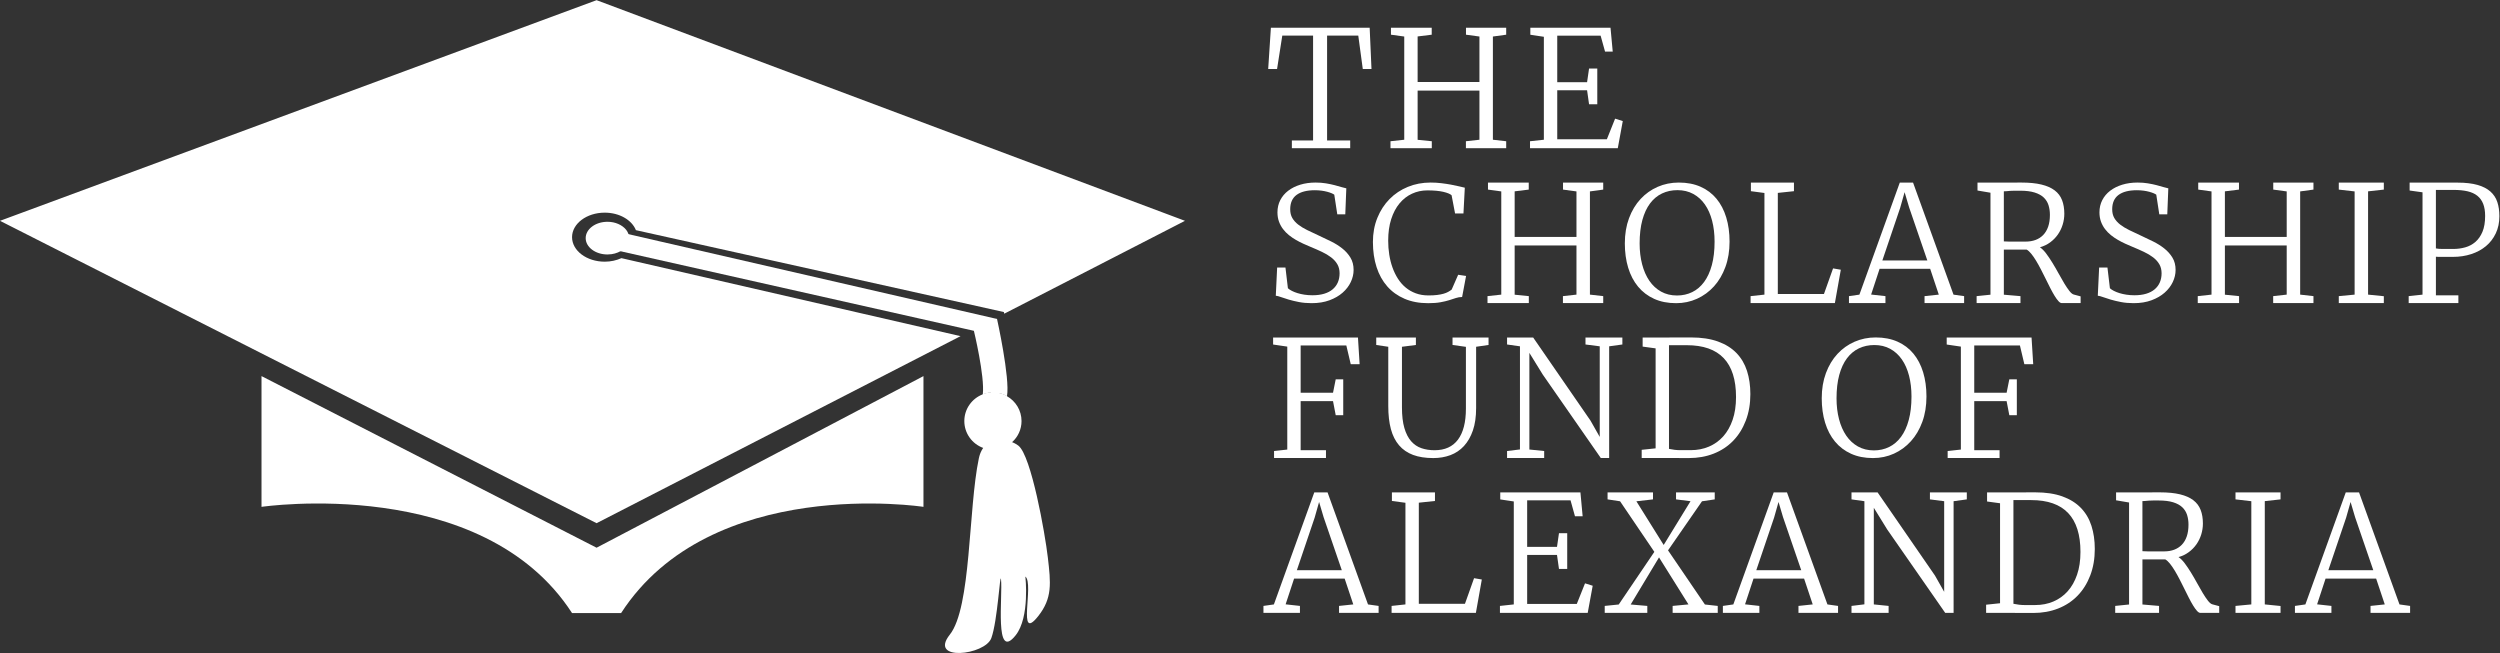 <?xml version="1.0" encoding="UTF-8" standalone="no"?>
<svg
   xmlns:dc="http://purl.org/dc/elements/1.1/"
   xmlns:cc="http://creativecommons.org/ns#"
   xmlns:rdf="http://www.w3.org/1999/02/22-rdf-syntax-ns#"
   xmlns:svg="http://www.w3.org/2000/svg"
   xmlns="http://www.w3.org/2000/svg"
   version="1.1"
   id="svg2"
   xml:space="preserve"
   width="824"
   height="215.227"
   viewBox="0 0 824 215.227"><rect x="0" y="0" width="824" height="215.227" fill="#333333" stroke="none"/><defs
     id="defs6" /><g
     id="g10"
     transform="matrix(1.333,0,0,-1.333,0,215.227)"><g
       id="g12"
       transform="scale(0.1)"><path
         d="m 3194.29,1267.34 h 52.45 v 259.3 h -76.12 l -12.92,-82.61 h -21.93 l 6.66,101.99 h 244.24 l 4.5,-101.99 h -21.53 l -11.15,82.61 h -77.11 v -259.3 h 57.15 v -19.18 h -144.24 v 19.18"
         style="fill:#ffffff;fill-opacity:1;fill-rule:nonzero;stroke:none"
         id="path14" /><path
         d="m 3438.13,1265.38 34.05,3.72 v 255.19 l -32.87,4.51 v 17.22 h 100.78 v -17.22 l -34.84,-4.31 v -112.72 h 152.85 v 112.52 l -33.27,4.51 v 17.22 h 99.42 v -17.22 l -32.88,-4.51 V 1269.1 l 32.88,-3.72 v -17.22 h -99.61 v 17.22 l 33.46,3.72 v 121.53 H 3505.25 V 1268.9 l 35.03,-3.52 v -17.22 h -102.15 v 17.22"
         style="fill:#ffffff;fill-opacity:1;fill-rule:nonzero;stroke:none"
         id="path16" /><path
         d="m 3783.13,1265.38 34.25,3.72 v 254.56 l -33.46,5.04 v 17.32 h 198.25 l 5.48,-58.95 h -18.99 l -10.95,39.38 h -107.25 v -115.07 h 73.78 l 4.89,33.85 h 20.35 v -88.46 h -20.35 l -4.89,34.64 h -73.78 v -121.14 h 122.7 l 20.36,50.96 18.98,-5.98 -12.33,-67.09 h -217.04 v 17.22"
         style="fill:#ffffff;fill-opacity:1;fill-rule:nonzero;stroke:none"
         id="path18" /><path
         d="m 3157.89,953.09 h 20.55 l 6.06,-51.207 c 2.36,-2.168 5.55,-4.289 9.59,-6.383 4.05,-2.098 8.71,-3.969 14,-5.625 5.28,-1.648 11.06,-2.945 17.32,-3.902 6.26,-0.946 12.85,-1.426 19.77,-1.426 11.08,0 20.81,1.277 29.16,3.82 8.35,2.543 15.33,6.196 20.93,10.973 5.62,4.758 9.86,10.488 12.73,17.152 2.87,6.676 4.3,14.156 4.3,22.422 0,8.52 -1.86,15.957 -5.58,22.32 -3.71,6.348 -8.8,12.016 -15.26,16.973 -6.46,4.953 -14.06,9.5 -22.8,13.633 -8.74,4.144 -18.2,8.3 -28.38,12.5 -5.48,2.29 -11.32,4.83 -17.52,7.62 -6.19,2.81 -12.32,5.95 -18.39,9.45 -6.07,3.5 -11.84,7.44 -17.32,11.83 -5.48,4.39 -10.34,9.37 -14.58,14.97 -4.24,5.59 -7.6,11.8 -10.08,18.59 -2.48,6.81 -3.72,14.41 -3.72,22.8 0,11.07 2.32,21.12 6.96,30.14 4.62,9.03 11.11,16.76 19.47,23.17 8.35,6.43 18.29,11.42 29.84,14.98 11.54,3.56 24.23,5.34 38.06,5.34 9,0 17.49,-0.65 25.45,-1.95 7.96,-1.31 15.16,-2.81 21.62,-4.51 6.45,-1.69 12.14,-3.29 17.03,-4.79 4.89,-1.5 8.84,-2.51 11.84,-3.03 l -2.55,-64.29 h -19.77 l -7.43,48.54 c -1.44,1.14 -3.65,2.35 -6.65,3.62 -3.01,1.27 -6.62,2.47 -10.87,3.62 -4.24,1.15 -8.96,2.06 -14.19,2.77 -5.21,0.69 -10.62,1.04 -16.24,1.04 -19.83,0 -34.96,-3.88 -45.4,-11.64 -10.44,-7.76 -15.65,-19.59 -15.65,-35.48 0,-8.4 1.72,-15.58 5.18,-21.55 3.46,-5.98 8.28,-11.38 14.48,-16.22 6.19,-4.83 13.64,-9.38 22.31,-13.63 8.68,-4.27 18.3,-8.81 28.87,-13.65 9.91,-4.58 19.96,-9.37 30.13,-14.4 10.18,-5.02 19.42,-10.8 27.7,-17.36 8.28,-6.543 15.04,-14.113 20.25,-22.699 5.23,-8.582 7.83,-18.726 7.83,-30.426 0,-10.175 -2.31,-20.156 -6.95,-29.953 -4.63,-9.781 -11.35,-18.566 -20.16,-26.32 -8.8,-7.754 -19.63,-14.016 -32.49,-18.789 -12.84,-4.774 -27.55,-7.156 -44.13,-7.156 -11.34,0 -21.75,0.914 -31.21,2.742 -9.46,1.824 -17.94,3.851 -25.44,6.066 -7.5,2.219 -13.92,4.309 -19.27,6.262 -5.36,1.957 -9.59,3.066 -12.73,3.328 l 3.33,69.715"
         style="fill:#ffffff;fill-opacity:1;fill-rule:nonzero;stroke:none"
         id="path20" /><path
         d="m 3394.68,1016.11 c 0,21.78 3.65,41.68 10.96,59.71 7.31,18.02 17.36,33.53 30.14,46.52 12.78,13 27.85,23.06 45.21,30.2 17.35,7.12 36.14,10.69 56.36,10.69 9,0 17.81,-0.52 26.42,-1.56 8.61,-1.05 16.63,-2.25 24.07,-3.63 7.44,-1.36 14.09,-2.76 19.96,-4.2 5.87,-1.43 10.57,-2.54 14.09,-3.33 l -3.33,-63.76 h -20.74 l -8.61,45.12 c -3.65,3.29 -10.57,6.11 -20.74,8.47 -10.18,2.34 -23.23,3.52 -39.14,3.52 -13.57,0 -26.26,-2.73 -38.07,-8.19 -11.81,-5.46 -22.08,-13.46 -30.82,-23.99 -8.74,-10.54 -15.6,-23.51 -20.55,-38.94 -4.96,-15.42 -7.44,-33.16 -7.44,-53.2 0,-11.82 0.88,-23.333 2.65,-34.571 1.76,-11.231 4.43,-21.867 8.02,-31.891 3.59,-10.023 8.09,-19.254 13.5,-27.703 5.42,-8.434 11.81,-15.711 19.18,-21.797 7.37,-6.09 15.72,-10.851 25.05,-14.277 9.33,-3.426 19.74,-5.145 31.22,-5.145 8.35,0 15.52,0.383 21.52,1.145 6.01,0.75 11.22,1.762 15.66,3.031 4.43,1.262 8.25,2.773 11.45,4.547 3.2,1.773 6.1,3.66 8.7,5.684 l 16.06,36.683 19.57,-2.933 -9.79,-52.067 c -5.35,0 -10.47,-0.828 -15.37,-2.48 -4.89,-1.657 -10.4,-3.438 -16.53,-5.352 -6.13,-1.922 -13.34,-3.641 -21.62,-5.152 -8.29,-1.524 -18.43,-2.285 -30.44,-2.285 -21.91,0 -41.36,3.632 -58.32,10.894 -16.95,7.258 -31.24,17.477 -42.85,30.664 -11.61,13.188 -20.42,29.074 -26.43,47.676 -5.99,18.59 -9,39.223 -9,61.899"
         style="fill:#ffffff;fill-opacity:1;fill-rule:nonzero;stroke:none"
         id="path22" /><path
         d="m 3678.04,882.395 34.05,3.722 v 255.203 l -32.88,4.49 v 17.23 H 3780 v -17.23 l -34.83,-4.3 v -112.73 h 152.84 v 112.54 l -33.26,4.49 v 17.23 h 99.41 v -17.23 l -32.88,-4.49 V 886.117 l 32.88,-3.722 v -17.223 h -99.62 v 17.223 l 33.47,3.722 V 1007.65 H 3745.17 V 885.922 l 35.03,-3.527 v -17.223 h -102.16 v 17.223"
         style="fill:#ffffff;fill-opacity:1;fill-rule:nonzero;stroke:none"
         id="path24" /><path
         d="m 4146.54,883.961 c 13.7,0 26.26,2.793 37.68,8.387 11.41,5.574 21.23,13.957 29.45,25.125 8.22,11.175 14.58,25.07 19.08,41.703 4.51,16.629 6.75,35.992 6.75,58.074 0,18.66 -2.02,35.8 -6.06,51.41 -4.05,15.61 -9.98,29.04 -17.81,40.28 -7.83,11.23 -17.46,19.96 -28.87,26.17 -11.42,6.23 -24.43,9.34 -39.05,9.34 -13.95,0 -26.67,-2.74 -38.15,-8.19 -11.48,-5.46 -21.34,-13.65 -29.55,-24.56 -8.22,-10.91 -14.58,-24.63 -19.08,-41.13 -4.5,-16.51 -6.76,-35.81 -6.76,-57.89 0,-18.668 2.06,-35.867 6.17,-51.598 4.1,-15.742 10.08,-29.32 17.9,-40.754 7.83,-11.426 17.48,-20.34 28.97,-26.758 11.48,-6.398 24.6,-9.609 39.33,-9.609 z m -2.34,-18.984 c -20.35,0 -38.39,3.554 -54.11,10.679 -15.72,7.121 -28.97,17.168 -39.74,30.137 -10.76,12.961 -18.91,28.531 -24.46,46.719 -5.54,18.179 -8.31,38.261 -8.31,60.258 0,23.02 3.46,43.8 10.37,62.36 6.91,18.57 16.41,34.35 28.48,47.39 12.07,13.03 26.19,23.07 42.36,30.13 16.18,7.05 33.6,10.58 52.25,10.58 20.36,0 38.34,-3.48 53.92,-10.43 15.6,-6.95 28.67,-16.82 39.24,-29.58 10.57,-12.76 18.59,-28.13 24.07,-46.13 5.48,-18 8.22,-37.96 8.22,-59.92 0,-23.1 -3.42,-43.998 -10.27,-62.701 -6.85,-18.692 -16.25,-34.649 -28.18,-47.852 -11.94,-13.215 -25.93,-23.449 -41.99,-30.722 -16.04,-7.286 -33.33,-10.918 -51.85,-10.918"
         style="fill:#ffffff;fill-opacity:1;fill-rule:nonzero;stroke:none"
         id="path26" /><path
         d="m 4328.53,882.395 34.24,3.722 v 251.333 l -33.46,4.43 v 21.16 h 106.46 v -21.16 l -39.92,-4.24 V 887.684 h 114.09 l 22.51,63.285 19.18,-3.27 -14.68,-82.527 h -208.42 v 17.223"
         style="fill:#ffffff;fill-opacity:1;fill-rule:nonzero;stroke:none"
         id="path28" /><path
         d="m 4765.53,970.66 -45.01,131.19 -11.16,37.57 -10.96,-38.72 -44.03,-130.04 z m -193.75,-88.265 25.83,3.675 99.81,276.97 h 32.88 l 100,-276.97 26.22,-3.675 v -17.223 h -97.85 v 17.223 l 35.24,3.722 -21.34,63.797 h -125.05 l -20.95,-63.601 35.43,-3.918 v -17.223 h -90.22 v 17.223"
         style="fill:#ffffff;fill-opacity:1;fill-rule:nonzero;stroke:none"
         id="path30" /><path
         d="m 4954.75,1017.72 c 3.52,-0.33 7.86,-0.48 13.01,-0.48 5.16,0 10.37,0 15.66,0 5.28,0 10.21,0 14.77,0 4.57,0 8.1,0 10.57,0 8.88,0 17,1.36 24.37,4.08 7.37,2.73 13.7,6.83 18.98,12.29 5.28,5.46 9.36,12.31 12.24,20.56 2.87,8.26 4.3,17.96 4.3,29.13 0,8.63 -1.14,16.59 -3.43,23.88 -2.28,7.3 -6.2,13.62 -11.73,18.96 -5.55,5.32 -13.09,9.48 -22.61,12.47 -9.52,2.98 -21.52,4.46 -36.01,4.46 -5.22,0 -9.82,0 -13.8,0 -3.98,0 -7.53,-0.12 -10.66,-0.38 -3.13,-0.26 -5.94,-0.51 -8.42,-0.77 -2.48,-0.25 -4.89,-0.38 -7.24,-0.38 z m -67.32,-135.325 34.25,3.527 v 252.168 l -32.1,5.44 v 19.51 h 49.12 c 10.7,0 20.78,0.03 30.24,0.1 9.46,0.06 19.15,0.09 29.06,0.09 19.57,0 36.11,-1.62 49.61,-4.9 13.5,-3.26 24.46,-8.1 32.88,-14.51 8.42,-6.41 14.48,-14.44 18.2,-24.12 3.72,-9.67 5.58,-20.84 5.58,-33.53 0,-9.23 -1.37,-18.26 -4.11,-27.1 -2.74,-8.85 -6.69,-16.94 -11.84,-24.31 -5.16,-7.37 -11.45,-13.81 -18.89,-19.32 -7.44,-5.51 -15.91,-9.6 -25.44,-12.29 5.09,-3.396 10.21,-8.517 15.37,-15.365 5.15,-6.851 10.3,-14.48 15.45,-22.898 5.16,-8.414 10.18,-17.09 15.07,-26.028 4.9,-8.941 9.59,-17.156 14.09,-24.664 4.51,-7.5 8.77,-13.828 12.83,-18.976 4.04,-5.156 7.69,-8.125 10.95,-8.906 l 16.83,-4.504 v -16.637 h -46.77 c -2.48,0 -5.22,1.668 -8.22,5.008 -3,3.324 -6.2,7.773 -9.59,13.328 -3.39,5.543 -6.91,11.914 -10.57,19.101 -3.65,7.188 -7.37,14.633 -11.15,22.344 -3.79,7.707 -7.66,15.414 -11.65,23.125 -3.97,7.707 -7.96,14.863 -11.93,21.461 -3.99,6.602 -7.96,12.383 -11.95,17.344 -3.97,4.965 -7.86,8.5 -11.64,10.59 -3.13,0 -7.47,0 -13.01,0 -5.55,0 -11.22,0 -17.03,0 -5.81,0 -11.16,0 -16.05,0 -4.89,0 -8.31,0 -10.27,0 V 885.922 l 41.1,-3.527 v -17.223 h -108.42 v 17.223"
         style="fill:#ffffff;fill-opacity:1;fill-rule:nonzero;stroke:none"
         id="path32" /><path
         d="m 5190.37,953.09 h 20.55 l 6.06,-51.207 c 2.35,-2.168 5.55,-4.289 9.59,-6.383 4.05,-2.098 8.71,-3.969 14,-5.625 5.28,-1.648 11.05,-2.945 17.31,-3.902 6.27,-0.946 12.85,-1.426 19.77,-1.426 11.09,0 20.81,1.277 29.16,3.82 8.35,2.543 15.33,6.196 20.94,10.973 5.61,4.758 9.85,10.488 12.72,17.152 2.87,6.676 4.31,14.156 4.31,22.422 0,8.52 -1.86,15.957 -5.58,22.32 -3.72,6.348 -8.81,12.016 -15.26,16.973 -6.46,4.953 -14.07,9.5 -22.81,13.633 -8.74,4.144 -18.19,8.3 -28.38,12.5 -5.47,2.29 -11.31,4.83 -17.51,7.62 -6.2,2.81 -12.33,5.95 -18.39,9.45 -6.07,3.5 -11.84,7.44 -17.32,11.83 -5.49,4.39 -10.34,9.37 -14.58,14.97 -4.25,5.59 -7.61,11.8 -10.09,18.59 -2.47,6.81 -3.71,14.41 -3.71,22.8 0,11.07 2.32,21.12 6.95,30.14 4.62,9.03 11.12,16.76 19.47,23.17 8.35,6.43 18.3,11.42 29.84,14.98 11.55,3.56 24.24,5.34 38.07,5.34 9,0 17.48,-0.65 25.44,-1.95 7.96,-1.31 15.16,-2.81 21.63,-4.51 6.45,-1.69 12.13,-3.29 17.02,-4.79 4.89,-1.5 8.84,-2.51 11.85,-3.03 l -2.55,-64.29 h -19.77 l -7.43,48.54 c -1.44,1.14 -3.66,2.35 -6.66,3.62 -3,1.27 -6.62,2.47 -10.86,3.62 -4.24,1.15 -8.97,2.06 -14.19,2.77 -5.21,0.69 -10.63,1.04 -16.24,1.04 -19.83,0 -34.97,-3.88 -45.41,-11.64 -10.43,-7.76 -15.65,-19.59 -15.65,-35.48 0,-8.4 1.72,-15.58 5.18,-21.55 3.46,-5.98 8.29,-11.38 14.48,-16.22 6.21,-4.83 13.64,-9.38 22.32,-13.63 8.67,-4.27 18.3,-8.81 28.87,-13.65 9.91,-4.58 19.96,-9.37 30.13,-14.4 10.18,-5.02 19.41,-10.8 27.7,-17.36 8.28,-6.543 15.03,-14.113 20.25,-22.699 5.22,-8.582 7.82,-18.726 7.82,-30.426 0,-10.175 -2.31,-20.156 -6.94,-29.953 -4.63,-9.781 -11.35,-18.566 -20.16,-26.32 -8.8,-7.754 -19.63,-14.016 -32.49,-18.789 -12.85,-4.774 -27.55,-7.156 -44.13,-7.156 -11.34,0 -21.75,0.914 -31.21,2.742 -9.46,1.824 -17.94,3.851 -25.45,6.066 -7.5,2.219 -13.92,4.309 -19.27,6.262 -5.35,1.957 -9.58,3.066 -12.72,3.328 l 3.33,69.715"
         style="fill:#ffffff;fill-opacity:1;fill-rule:nonzero;stroke:none"
         id="path34" /><path
         d="m 5434.19,882.395 34.05,3.722 v 255.203 l -32.87,4.49 v 17.23 h 100.78 v -17.23 l -34.83,-4.3 v -112.73 h 152.84 v 112.54 l -33.26,4.49 v 17.23 h 99.41 v -17.23 l -32.88,-4.49 V 886.117 l 32.88,-3.722 v -17.223 h -99.61 v 17.223 l 33.46,3.722 V 1007.65 H 5501.32 V 885.922 l 35.03,-3.527 v -17.223 h -102.16 v 17.223"
         style="fill:#ffffff;fill-opacity:1;fill-rule:nonzero;stroke:none"
         id="path36" /><path
         d="m 5782.93,882.395 39.14,3.722 v 255.203 l -39.14,4.49 v 17.23 h 111.36 v -17.23 l -38.95,-4.3 V 886.117 l 38.95,-3.918 v -17.027 h -111.36 v 17.223"
         style="fill:#ffffff;fill-opacity:1;fill-rule:nonzero;stroke:none"
         id="path38" /><path
         d="m 6023.05,1000.38 c 3.78,-0.896 9.42,-1.345 16.92,-1.345 7.5,0 16.21,0 26.13,0 10.18,0 19.99,1.325 29.46,3.965 9.45,2.64 17.84,7.11 25.14,13.41 7.31,6.32 13.15,14.68 17.51,25.11 4.38,10.42 6.57,23.5 6.57,39.2 0,11.73 -1.61,21.66 -4.8,29.83 -3.2,8.18 -8.03,14.85 -14.48,20 -6.46,5.14 -14.58,8.85 -24.37,11.1 -9.78,2.25 -21.34,3.38 -34.64,3.38 -9.65,0 -17.94,0 -24.85,0 -6.91,0 -13.11,0 -18.59,0 z m -67.33,-117.985 34.25,3.687 v 253.008 l -31.9,4.43 v 19.52 h 48.53 c 6.66,0 12.4,0 17.23,0 4.82,0 9.71,0 14.68,0 4.96,0 10.4,0 16.33,0 5.94,0 13.29,0 22.03,0 19.57,0 35.94,-1.9 49.12,-5.67 13.17,-3.77 23.78,-9.22 31.79,-16.32 8.03,-7.11 13.74,-15.77 17.13,-26.01 3.39,-10.25 5.09,-21.9 5.09,-34.95 0,-15.88 -2.97,-30.06 -8.91,-42.54 -5.93,-12.48 -14.05,-23.01 -24.36,-31.59 -10.3,-8.573 -22.44,-15.132 -36.4,-19.679 -13.96,-4.539 -28.9,-6.816 -44.81,-6.816 -3.92,0 -8.16,0 -12.73,0 -4.57,0 -8.9,0 -13.01,0 -4.12,0 -7.7,0 -10.77,0 -3.06,0 -5.05,0.133 -5.96,0.39 v -95.503 h 55.57 v -19.18 h -122.9 v 17.223"
         style="fill:#ffffff;fill-opacity:1;fill-rule:nonzero;stroke:none"
         id="path40" /><path
         d="m 3150.25,499.398 32.69,3.614 v 254.574 l -35.03,5.137 v 17.324 h 209.8 l 4.11,-65.996 h -21.93 l -10.95,46.426 H 3216.02 V 643.445 h 80.03 l 6.66,33.27 h 18.59 v -88.664 h -18.59 l -6.66,34.64 h -80.03 V 501.359 h 62.62 v -19.168 h -128.39 v 17.207"
         style="fill:#ffffff;fill-opacity:1;fill-rule:nonzero;stroke:none"
         id="path42" /><path
         d="m 3432.65,757.184 -29.75,4.445 v 18.418 h 98.05 v -18.418 l -34.45,-4.445 V 607.309 c 0,-20.418 2,-37.43 5.97,-51.039 3.99,-13.622 9.56,-24.508 16.74,-32.668 7.18,-8.153 15.68,-13.891 25.54,-17.231 9.85,-3.34 20.64,-5.012 32.39,-5.012 25.57,0 44.88,8.762 57.93,26.289 13.05,17.532 19.57,43.071 19.57,76.59 v 152.77 l -33.08,4.621 v 18.418 h 89.05 v -18.418 l -30.73,-4.445 V 605.602 c 0,-21.473 -2.67,-39.954 -8.02,-55.454 -5.36,-15.476 -12.73,-28.308 -22.11,-38.457 -9.4,-10.171 -20.56,-17.66 -33.47,-22.472 -12.92,-4.821 -27.01,-7.231 -42.28,-7.231 -19.44,0 -36.14,2.602 -50.09,7.801 -13.97,5.211 -25.51,13.152 -34.64,23.82 -9.14,10.68 -15.86,24.039 -20.17,40.11 -4.3,16.082 -6.45,35.051 -6.45,56.902 v 146.563"
         style="fill:#ffffff;fill-opacity:1;fill-rule:nonzero;stroke:none"
         id="path44" /><path
         d="m 3726.38,499.398 31.9,3.922 v 254.996 l -31.9,4.504 v 17.227 h 64.58 l 141.88,-205.688 22.71,-40.121 v 224.078 l -35.23,4.504 v 17.227 h 91.2 V 762.82 l -32.68,-4.504 V 482.191 h -20.74 l -143.46,206.262 -33.08,53.625 V 503.121 l 36.6,-3.723 v -17.207 h -91.78 v 17.207"
         style="fill:#ffffff;fill-opacity:1;fill-rule:nonzero;stroke:none"
         id="path46" /><path
         d="m 4126.78,504.691 c 9.66,-2.089 18.76,-3.132 27.3,-3.132 8.55,0 17.45,0 26.71,0 16.18,0 31.09,2.902 44.72,8.703 13.64,5.816 25.41,14.238 35.33,25.277 9.91,11.051 17.68,24.723 23.28,40.992 5.62,16.278 8.42,35.078 8.42,56.407 0,85.417 -40.58,128.125 -121.73,128.125 -9.13,0 -17.38,0 -24.76,0 -7.37,0 -13.79,0 -19.27,0 z m -67.52,-2.293 34.44,3.614 V 753.23 l -32.09,4.364 v 22.453 h 48.54 c 12.39,0 24.32,0.027 35.81,0.098 11.48,0.058 23.15,0.097 35.03,0.097 25.96,0 48.24,-3.351 66.83,-10.051 18.6,-6.707 33.83,-16.179 45.7,-28.425 11.87,-12.258 20.58,-27.004 26.13,-44.219 5.54,-17.238 8.31,-36.387 8.31,-57.442 0,-23.984 -3.75,-45.785 -11.25,-65.367 -7.5,-19.597 -17.94,-36.289 -31.31,-50.058 -13.38,-13.789 -29.39,-24.352 -48.05,-31.692 -18.66,-7.34 -39.14,-11 -61.45,-11 -9.65,0 -20.03,0.032 -31.11,0.102 -11.1,0.058 -22.45,0.101 -34.06,0.101 h -51.47 v 20.207"
         style="fill:#ffffff;fill-opacity:1;fill-rule:nonzero;stroke:none"
         id="path48" /><path
         d="m 4633.43,500.961 c 13.69,0 26.25,2.809 37.66,8.391 11.42,5.578 21.24,13.957 29.46,25.128 8.22,11.168 14.58,25.071 19.08,41.711 4.5,16.618 6.76,35.989 6.76,58.063 0,18.652 -2.02,35.801 -6.07,51.418 -4.05,15.613 -9.99,29.043 -17.81,40.273 -7.83,11.231 -17.45,19.961 -28.87,26.18 -11.41,6.211 -24.43,9.328 -39.04,9.328 -13.97,0 -26.68,-2.734 -38.16,-8.183 -11.49,-5.461 -21.33,-13.653 -29.56,-24.559 -8.22,-10.922 -14.58,-24.633 -19.08,-41.137 -4.5,-16.504 -6.75,-35.801 -6.75,-57.89 0,-18.664 2.06,-35.864 6.17,-51.606 4.11,-15.738 10.07,-29.308 17.91,-40.738 7.82,-11.43 17.48,-20.34 28.96,-26.762 11.48,-6.398 24.59,-9.617 39.34,-9.617 z m -2.36,-18.973 c -20.35,0 -38.38,3.551 -54.11,10.672 -15.72,7.121 -28.96,17.168 -39.72,30.141 -10.77,12.961 -18.92,28.527 -24.47,46.719 -5.54,18.179 -8.32,38.261 -8.32,60.253 0,23.016 3.46,43.797 10.37,62.364 6.92,18.562 16.41,34.343 28.48,47.383 12.07,13.035 26.19,23.074 42.37,30.136 16.19,7.051 33.6,10.586 52.26,10.586 20.35,0 38.32,-3.488 53.92,-10.441 15.58,-6.942 28.67,-16.805 39.23,-29.571 10.57,-12.761 18.6,-28.144 24.08,-46.132 5.47,-18.008 8.21,-37.969 8.21,-59.922 0,-23.106 -3.42,-44.004 -10.27,-62.696 -6.85,-18.691 -16.24,-34.66 -28.19,-47.851 -11.93,-13.219 -25.93,-23.457 -41.97,-30.731 -16.05,-7.289 -33.34,-10.91 -51.87,-10.91"
         style="fill:#ffffff;fill-opacity:1;fill-rule:nonzero;stroke:none"
         id="path50" /><path
         d="m 4815.8,499.398 32.69,3.614 v 254.574 l -35.04,5.137 v 17.324 h 209.79 l 4.11,-65.996 h -21.91 l -10.97,46.426 H 4881.55 V 643.445 h 80.05 l 6.65,33.27 h 18.6 v -88.664 h -18.6 l -6.65,34.64 h -80.05 V 501.359 h 62.63 V 482.191 H 4815.8 v 17.207"
         style="fill:#ffffff;fill-opacity:1;fill-rule:nonzero;stroke:none"
         id="path52" /><path
         d="m 3317.78,204.68 -45.02,131.179 -11.15,37.582 -10.96,-38.742 -44.03,-130.019 z m -193.75,-88.27 25.83,3.68 99.82,276.961 h 32.88 l 100,-276.961 26.22,-3.68 V 99.191 h -97.85 V 116.41 l 35.23,3.711 -21.34,63.801 h -125.04 l -20.95,-63.602 35.42,-3.91 V 99.191 h -90.22 V 116.41"
         style="fill:#ffffff;fill-opacity:1;fill-rule:nonzero;stroke:none"
         id="path54" /><path
         d="m 3440.87,116.41 34.25,3.711 v 251.328 l -33.47,4.449 v 21.153 h 106.47 v -21.153 l -39.93,-4.25 V 121.699 h 114.1 l 22.5,63.281 19.18,-3.269 -14.67,-82.52 H 3440.87 V 116.41"
         style="fill:#ffffff;fill-opacity:1;fill-rule:nonzero;stroke:none"
         id="path56" /><path
         d="m 3708.77,116.41 34.25,3.711 v 254.57 l -33.47,5.039 v 17.321 h 198.24 l 5.48,-58.949 h -18.97 l -10.97,39.378 H 3776.08 V 262.41 h 73.78 l 4.9,33.86 h 20.36 v -88.469 h -20.36 l -4.9,34.64 h -73.78 V 121.309 h 122.72 l 20.35,50.953 18.98,-5.973 -12.33,-67.098 H 3708.77 V 116.41"
         style="fill:#ffffff;fill-opacity:1;fill-rule:nonzero;stroke:none"
         id="path58" /><path
         d="m 3967.87,116.41 34.64,3.52 88.07,130.148 -84.75,125.051 -30.92,4.699 v 17.223 h 112.34 v -17.223 l -41.1,-4.699 67.51,-108.02 66.35,108.219 -35.81,4.5 v 17.223 h 95.69 v -17.223 l -31.5,-4.699 -83.96,-121.328 91.2,-133.871 31.7,-3.52 V 99.191 H 4135.78 V 116.41 l 39.14,3.711 -72.8,116.25 -70.06,-116.441 41.09,-3.52 V 99.191 H 3967.87 V 116.41"
         style="fill:#ffffff;fill-opacity:1;fill-rule:nonzero;stroke:none"
         id="path60" /><path
         d="m 4453.78,204.68 -45.01,131.179 -11.16,37.582 -10.96,-38.742 -44.03,-130.019 z m -193.75,-88.27 25.84,3.68 99.8,276.961 h 32.88 l 100,-276.961 26.24,-3.68 V 99.191 h -97.86 V 116.41 l 35.23,3.711 -21.34,63.801 h -125.05 l -20.95,-63.602 35.43,-3.91 V 99.191 h -90.22 V 116.41"
         style="fill:#ffffff;fill-opacity:1;fill-rule:nonzero;stroke:none"
         id="path62" /><path
         d="m 4578.04,116.41 31.9,3.91 v 255.008 l -31.9,4.5 v 17.223 h 64.59 l 141.88,-205.692 22.7,-40.109 v 224.078 l -35.23,4.5 v 17.223 h 91.2 v -17.223 l -32.68,-4.5 V 99.191 h -20.74 L 4666.3,305.461 4633.23,359.078 V 120.121 l 36.59,-3.711 V 99.191 h -91.78 V 116.41"
         style="fill:#ffffff;fill-opacity:1;fill-rule:nonzero;stroke:none"
         id="path64" /><path
         d="m 4978.43,121.699 c 9.66,-2.09 18.76,-3.14 27.3,-3.14 8.55,0 17.45,0 26.71,0 16.18,0 31.09,2.902 44.72,8.711 13.64,5.82 25.41,14.23 35.33,25.281 9.91,11.051 17.68,24.711 23.28,40.988 5.62,16.27 8.42,35.07 8.42,56.41 0,85.41 -40.58,128.11 -121.73,128.11 -9.13,0 -17.38,0 -24.75,0 -7.38,0 -13.8,0 -19.28,0 z m -67.52,-2.289 34.44,3.61 v 247.218 l -32.09,4.364 v 22.449 h 48.54 c 12.39,0 24.32,0.039 35.81,0.097 11.48,0.063 23.16,0.09 35.03,0.09 25.96,0 48.24,-3.347 66.83,-10.039 18.6,-6.699 33.83,-16.179 45.7,-28.429 11.87,-12.258 20.58,-27 26.13,-44.219 5.55,-17.231 8.31,-36.379 8.31,-57.442 0,-23.988 -3.75,-45.781 -11.25,-65.359 -7.5,-19.59 -17.94,-36.281 -31.31,-50.07 -13.38,-13.789 -29.39,-24.352 -48.05,-31.68 -18.66,-7.352 -39.14,-11.012 -61.45,-11.012 -9.65,0 -20.03,0.031 -31.11,0.102 -11.1,0.07 -22.45,0.102 -34.06,0.102 h -51.47 V 119.41"
         style="fill:#ffffff;fill-opacity:1;fill-rule:nonzero;stroke:none"
         id="path66" /><path
         d="m 5297.41,251.73 c 3.53,-0.332 7.86,-0.48 13.02,-0.48 5.16,0 10.37,0 15.65,0 5.29,0 10.22,0 14.78,0 4.57,0 8.1,0 10.58,0 8.86,0 16.99,1.352 24.36,4.09 7.36,2.719 13.69,6.832 18.98,12.281 5.29,5.457 9.36,12.309 12.23,20.559 2.87,8.25 4.31,17.968 4.31,29.129 0,8.632 -1.14,16.589 -3.43,23.89 -2.28,7.289 -6.19,13.61 -11.74,18.949 -5.54,5.332 -13.08,9.481 -22.61,12.473 -9.52,2.981 -21.52,4.469 -36,4.469 -5.23,0 -9.83,0 -13.8,0 -3.98,0 -7.54,-0.129 -10.66,-0.379 -3.14,-0.27 -5.94,-0.512 -8.42,-0.77 -2.48,-0.261 -4.89,-0.39 -7.25,-0.39 z m -67.31,-135.32 34.25,3.52 v 252.179 l -32.1,5.442 v 19.5 h 49.12 c 10.7,0 20.78,0.039 30.23,0.097 9.46,0.063 19.15,0.09 29.06,0.09 19.57,0 36.12,-1.629 49.62,-4.898 13.5,-3.262 24.47,-8.09 32.87,-14.5 8.42,-6.418 14.49,-14.449 18.21,-24.129 3.72,-9.66 5.57,-20.84 5.57,-33.531 0,-9.231 -1.36,-18.25 -4.11,-27.102 -2.73,-8.84 -6.68,-16.937 -11.83,-24.297 -5.16,-7.383 -11.45,-13.812 -18.89,-19.32 -7.44,-5.52 -15.92,-9.602 -25.44,-12.301 5.09,-3.39 10.21,-8.512 15.36,-15.371 5.16,-6.84 10.3,-14.48 15.46,-22.891 5.16,-8.41 10.18,-17.097 15.07,-26.027 4.89,-8.941 9.59,-17.16 14.09,-24.66 4.5,-7.5 8.78,-13.832 12.82,-18.981 4.05,-5.152 7.7,-8.121 10.96,-8.91 l 16.83,-4.492 V 99.191 h -46.77 c -2.48,0 -5.23,1.661 -8.22,5 -3,3.329 -6.2,7.77 -9.59,13.329 -3.39,5.539 -6.92,11.91 -10.57,19.101 -3.65,7.188 -7.37,14.641 -11.15,22.34 -3.79,7.719 -7.67,15.418 -11.65,23.129 -3.98,7.711 -7.96,14.859 -11.94,21.461 -3.98,6.597 -7.96,12.39 -11.94,17.347 -3.97,4.973 -7.86,8.493 -11.64,10.582 -3.14,0 -7.47,0 -13.02,0 -5.54,0 -11.22,0 -17.02,0 -5.81,0 -11.15,0 -16.04,0 -4.9,0 -8.32,0 -10.29,0 V 119.93 l 41.11,-3.52 V 99.191 H 5230.1 V 116.41"
         style="fill:#ffffff;fill-opacity:1;fill-rule:nonzero;stroke:none"
         id="path68" /><path
         d="m 5527.54,116.41 39.14,3.711 v 255.207 l -39.14,4.5 v 17.223 h 111.36 v -17.223 l -38.95,-4.308 V 120.121 l 38.95,-3.902 V 99.191 H 5527.54 V 116.41"
         style="fill:#ffffff;fill-opacity:1;fill-rule:nonzero;stroke:none"
         id="path70" /><path
         d="m 5868.25,204.68 -45.01,131.179 -11.15,37.582 -10.97,-38.742 -44.03,-130.019 z m -193.75,-88.27 25.84,3.68 99.81,276.961 h 32.88 l 100,-276.961 26.23,-3.68 V 99.191 h -97.85 V 116.41 l 35.22,3.711 -21.33,63.801 h -125.06 l -20.93,-63.602 35.42,-3.91 V 99.191 H 5674.5 V 116.41"
         style="fill:#ffffff;fill-opacity:1;fill-rule:nonzero;stroke:none"
         id="path72" /><path
         d="M 2420.23,480.871 C 2394,355.789 2401.78,112.59 2348.52,45.41 c -53.26,-67.192 87.26,-50.941 102.69,-8.48 15.43,42.469 21.58,165.23 23.9,145.16 4.64,-40.149 -16.94,-205.371 36.32,-138.199 35.5,44.789 23.9,145.16 23.9,145.16 22.39,-17.75 -21.58,-165.223 31.68,-98.051 35.5,44.789 31.24,81.68 23.9,145.16 -6.96,60.211 -40.97,251.281 -72.64,276.379 -22.39,17.75 -84.93,30.871 -98.04,-31.668"
         style="fill:#ffffff;fill-opacity:1;fill-rule:nonzero;stroke:none"
         id="path74" /><path
         d="m 2525.86,573.52 c 0,-20.598 -8.89,-39.2 -23.23,-52.129 -12.53,-11.711 -29.3,-18.59 -47.49,-18.59 -8.49,0 -16.57,1.418 -24.05,4.25 -27.28,9.89 -46.68,35.969 -46.68,66.469 0,30.109 19,55.98 45.67,66.078 6.47,2.429 13.34,4.043 20.41,4.453 1.62,0.195 3.03,0.195 4.65,0.195 5.25,0 10.5,-0.605 15.35,-1.816 6.88,-1.418 13.34,-4.043 19.4,-7.469 21.42,-12.133 35.97,-35.172 35.97,-61.441"
         style="fill:#ffffff;fill-opacity:1;fill-rule:nonzero;stroke:none"
         id="path76" /><path
         d="m 1495.31,967.563 c -44.64,0 -80.83,27.136 -80.83,60.617 0,33.48 36.19,60.62 80.83,60.62 36.56,0 67.09,-18.32 77.07,-43.3 l 909.8,-202.457 0.92,-4.109 L 2930,1068.6 1475.1,1614.18 0,1068.6 1475.1,320.941 2375.07,783.426 1536.55,976.301 c -12.12,-5.426 -26.11,-8.738 -41.24,-8.738"
         style="fill:#ffffff;fill-opacity:1;fill-rule:nonzero;stroke:none"
         id="path78" /><path
         d="M 646.621,684.664 V 361.352 c 0,0 545.589,80.828 767.859,-262.692 h 121.24 C 1758,442.18 2283.38,361.352 2283.38,361.352 V 684.664 L 1475.1,260.32 646.621,684.664"
         style="fill:#ffffff;fill-opacity:1;fill-rule:nonzero;stroke:none"
         id="path80" /><path
         d="m 1555.93,1025.81 c 0,-9.51 -4.49,-17.95 -11.67,-24.96 -1.08,-0.901 -1.98,-1.799 -3.06,-2.877 h -0.17 c -7.73,-5.93 -17.61,-10.235 -28.93,-11.852 -3.23,-0.363 -6.64,-0.723 -10.05,-0.723 -29.82,0 -53.89,18.142 -53.89,40.412 0,22.28 24.07,40.42 53.89,40.42 19.58,0 36.46,-7.91 45.98,-19.58 4.31,-5.39 7,-11.86 7.54,-18.68 0,-0.36 0,-0.9 -0.18,-1.26 l 0.36,-0.18 c 0,-0.17 0.18,-0.54 0.18,-0.72"
         style="fill:#ffffff;fill-opacity:1;fill-rule:nonzero;stroke:none"
         id="path82" /><path
         d="m 2448.42,629.734 c 7.83,1.133 16.48,3.633 21.33,7.371 5.43,18.399 -6.21,100.098 -21.51,172.086 l -16.07,3.575 -6.45,-3.317 1.97,-8.113 c 20.3,-83.633 27.23,-141.106 20.73,-171.602"
         style="fill:#ffffff;fill-opacity:1;fill-rule:nonzero;stroke:none"
         id="path84" /><path
         d="m 2297.19,842.805 127.56,-29.34 0.97,-4.016 6.45,3.317 -134.98,30.039"
         style="fill:#ffffff;fill-opacity:1;fill-rule:nonzero;stroke:none"
         id="path86" /><path
         d="m 1576.02,1023.99 c -0.01,0.57 -0.18,1.1 -0.22,1.66 -0.03,-0.52 -0.17,-1.03 -0.21,-1.56 l 0.43,-0.1"
         style="fill:#ffffff;fill-opacity:1;fill-rule:nonzero;stroke:none"
         id="path88" /><path
         d="m 2489.89,634.961 c -1,-5.063 -2.42,-8.898 -4.44,-10.922 -20.21,-20.199 -80.83,-20.199 -60.62,0 2.83,2.832 4.44,8.293 5.25,15.559 6.47,2.429 13.34,4.043 20.41,4.453 -0.4,-5.254 -1.01,-10.11 -2.02,-14.348 7.68,1.211 16.37,3.633 21.22,7.473 0.4,1.414 0.8,3.23 0.8,5.254 6.88,-1.418 13.34,-4.043 19.4,-7.469"
         style="fill:#ffffff;fill-opacity:1;fill-rule:nonzero;stroke:none"
         id="path90" /><path
         d="m 2489.89,634.961 c -6.06,3.426 -12.52,6.051 -19.4,7.469 -4.85,1.211 -10.1,1.816 -15.35,1.816 -1.62,0 -3.03,0 -4.65,-0.195 -7.07,-0.41 -13.94,-2.024 -20.4,-4.446 -0.01,0 -0.01,0 -0.01,0 5.25,44.454 -22.02,157.004 -22.02,157.004 l -5.06,1.211 -893,201.004 c 1.09,1.086 27.18,37.036 30,39.996 l 920.19,-211.699 5.05,-1.012 c 0,0 32.53,-146.504 24.65,-191.148"
         style="fill:#ffffff;fill-opacity:1;fill-rule:nonzero;stroke:none"
         id="path92" /></g></g></svg>